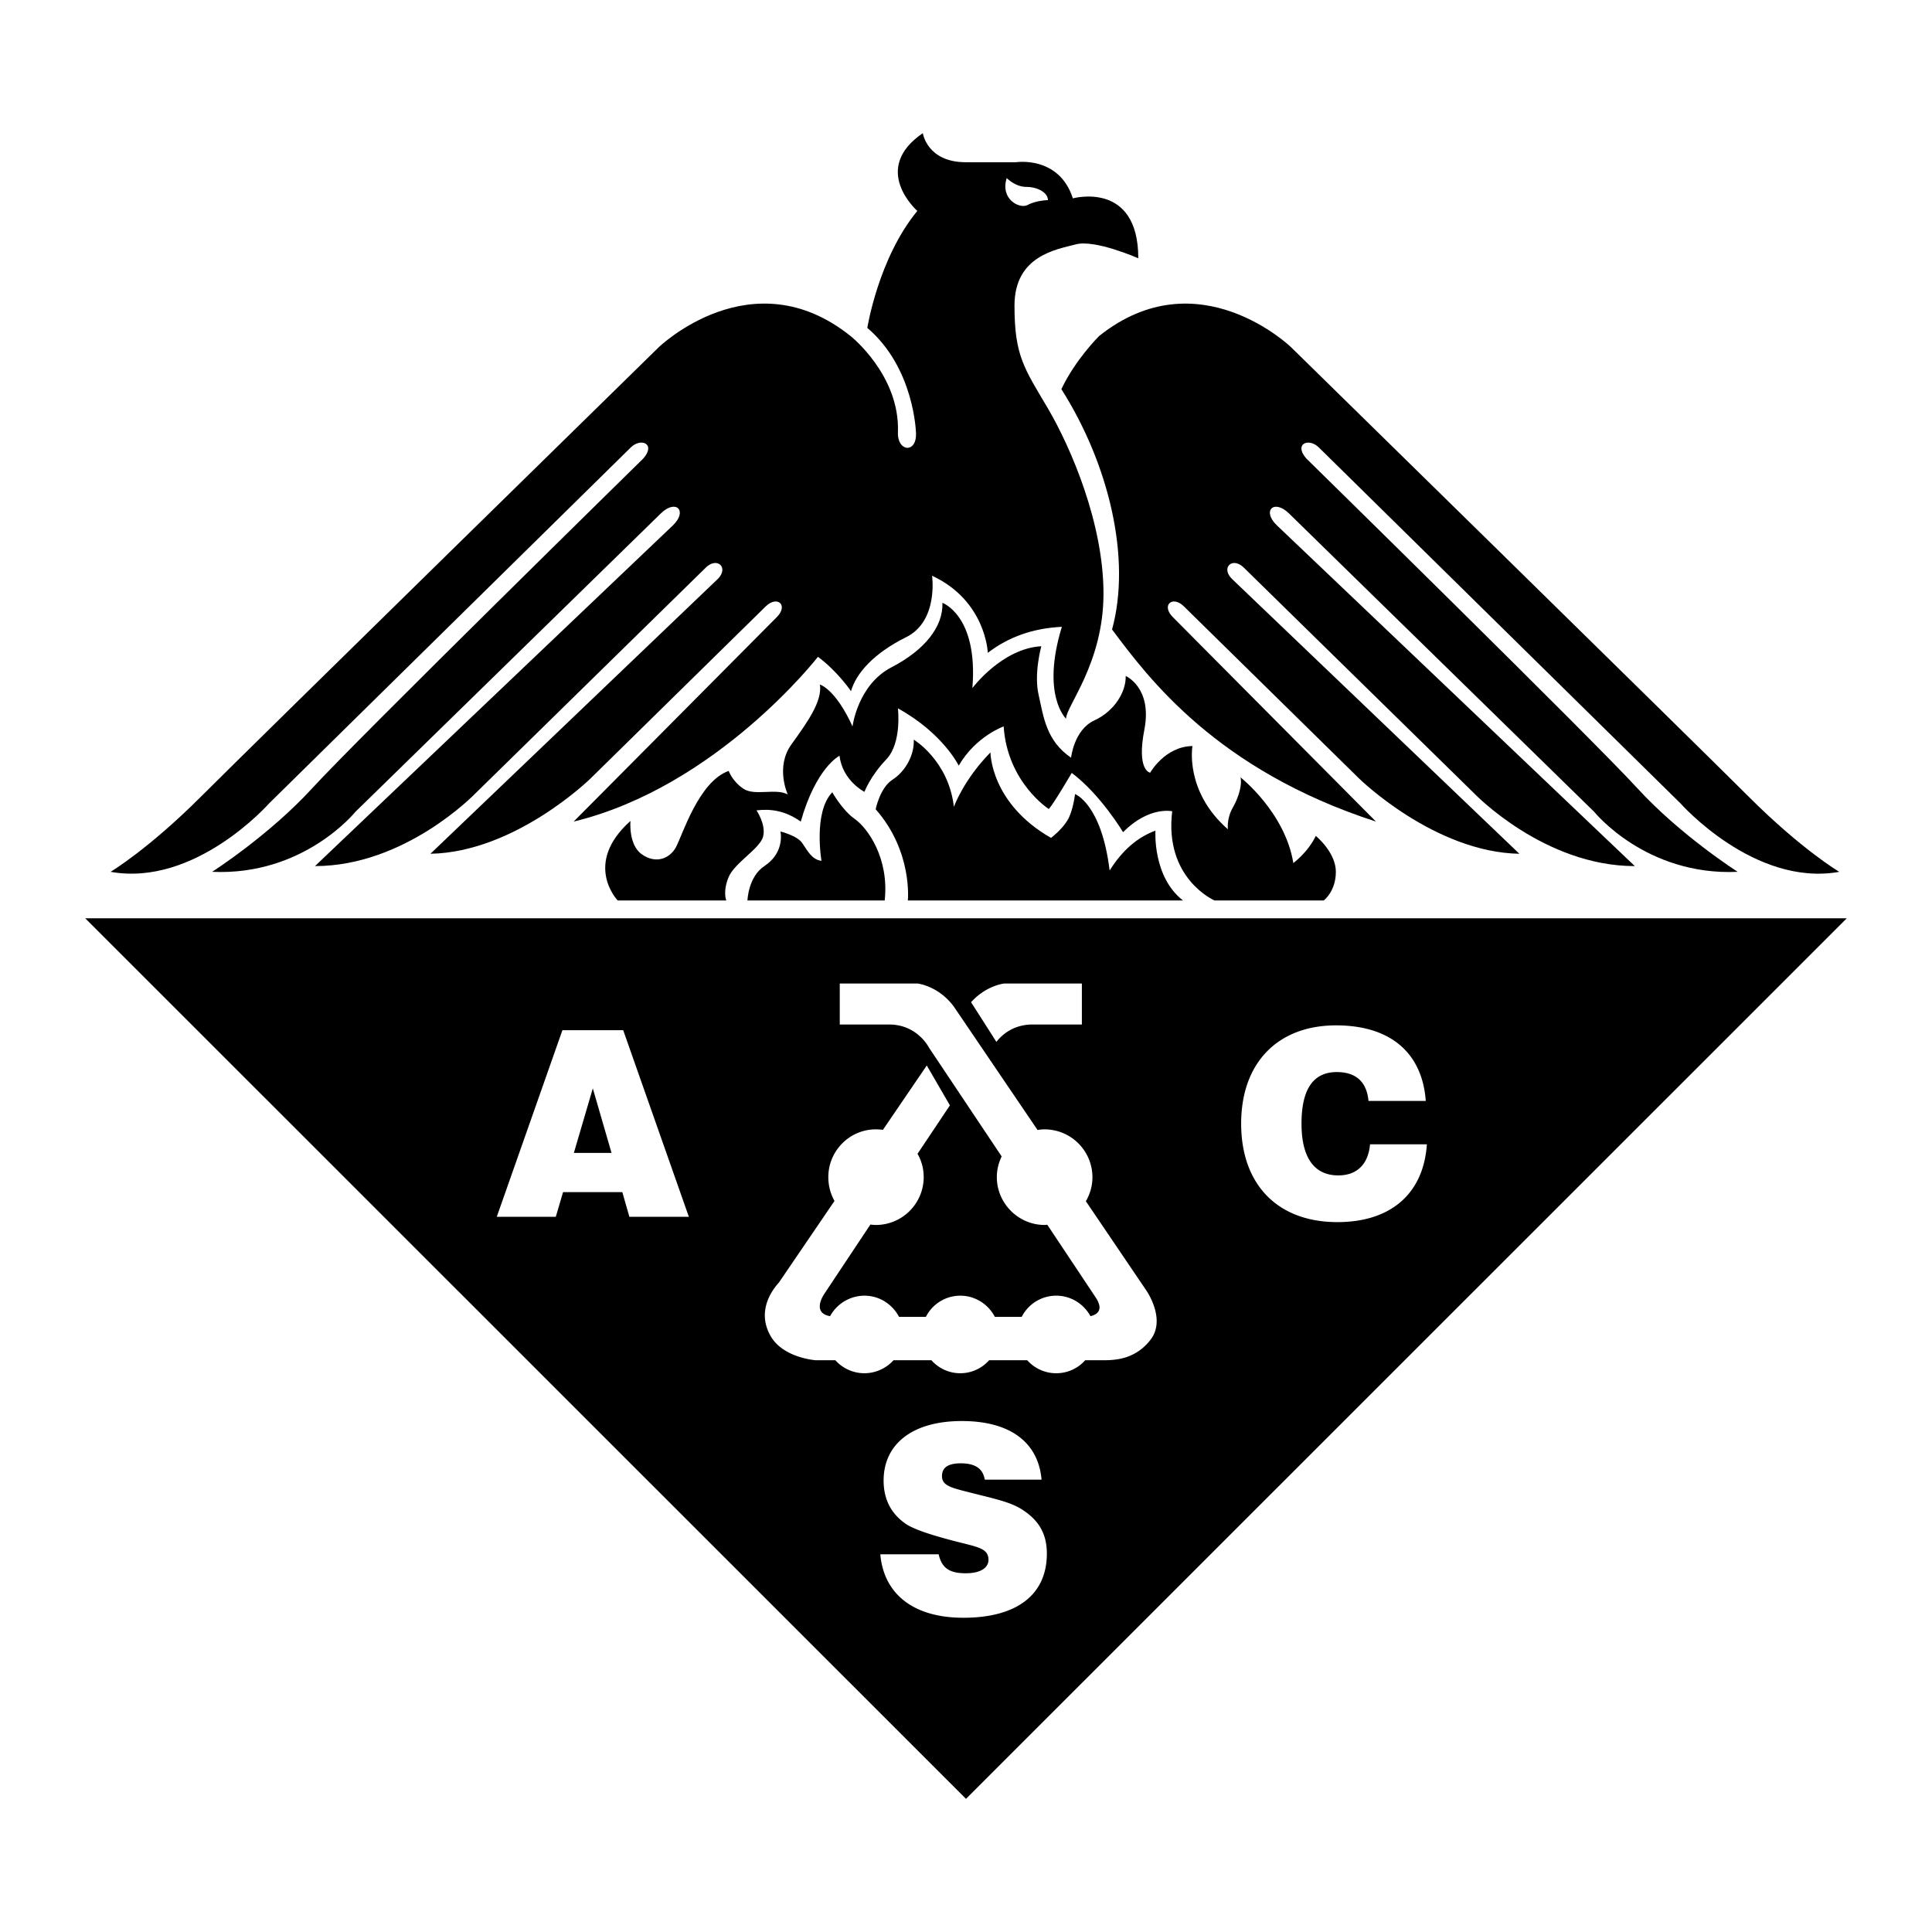<svg xmlns="http://www.w3.org/2000/svg" width="2500" height="2500" viewBox="0 0 192.756 192.756"><path fill="#fff" d="M0 192.756h192.756V0H0v192.756z"/><path d="M110.95 62.804c3.648 4.88 10.461 14.023 26.332 19.166l-20.266-20.397c-1.187-1.186-.044-2.198 1.1-1.076l17.494 17.188s7.495 7.342 15.979 7.496l-28.661-27.409c-1.165-1.121.021-2.264 1.165-1.143l23.034 22.573s6.945 7.209 15.979 7.209l-35.694-33.98c-1.539-1.451-.33-2.682 1.187-1.209l30.463 29.782s5.145 6.396 14.31 5.979c0 0-5.693-3.627-10.002-8.33-4.308-4.726-33.034-32.904-33.034-32.904-1.298-1.472.242-2.11 1.253-1.099l36.09 35.519s7.363 8.33 15.826 6.814c0 0-3.76-2.22-9.034-7.495-5.275-5.275-45.652-44.838-45.652-44.838s-9.297-9.012-19.165-1.121c0 0-2.373 2.352-3.759 5.297 4.769 7.516 6.989 16.923 5.055 23.978z" fill-rule="evenodd" clip-rule="evenodd"/><path d="M98.554 65.134s-.176-5.188-5.561-7.693c0 0 .66 4.528-2.593 6.133-3.231 1.604-4.99 3.604-5.495 5.385 0 0-1.319-1.957-3.297-3.429 0 0-10.067 12.968-24.376 16.44l20.266-20.397c1.187-1.186.066-2.198-1.099-1.076L58.903 77.684s-7.495 7.342-15.958 7.496l28.661-27.409c1.143-1.121-.044-2.264-1.187-1.143L47.385 79.201S40.44 86.41 31.428 86.41l35.695-33.98c1.517-1.451.33-2.682-1.188-1.209L35.451 81.003s-5.143 6.396-14.287 5.979c0 0 5.671-3.627 9.979-8.33 4.308-4.726 33.035-32.904 33.035-32.904 1.297-1.472-.242-2.11-1.253-1.099l-36.09 35.519s-7.341 8.33-15.804 6.814c0 0 3.737-2.22 9.012-7.495s45.674-44.838 45.674-44.838 9.297-9.012 19.144-1.121c0 0 4.924 3.89 4.726 9.583-.088 1.978 1.869 2.154 1.802.132 0 0-.131-6.506-4.857-10.529 0 0 1.099-6.945 4.989-11.671 0 0-4.725-4.154.55-7.759 0 0 .418 2.902 4.286 2.902h5.012s4.285-.682 5.671 3.604c0 0 6.527-1.802 6.527 5.979 0 0-4.33-1.912-6.243-1.385-1.911.506-6.109 1.121-6.109 6.109 0 5.013.967 6.243 3.341 10.266 2.352 4.021 5.539 11.517 5.539 18.463 0 6.945-3.737 11.231-3.737 12.484 0 0-2.505-2.352-.417-9.165-2.837.131-5.299.989-7.387 2.593z" fill-rule="evenodd" clip-rule="evenodd"/><path d="M115.28 82.872s-.309 4.593 2.746 6.967H90.575s.506-4.879-3.209-9.099c0 0 .418-2.132 1.671-2.946 1.275-.813 2.198-2.439 2.132-4 0 0 3.473 2.088 4 6.704 0 0 .967-2.704 3.648-5.429 0 0 0 5.077 6.044 8.528 0 0 1.077-.813 1.626-1.737.572-.901.77-2.637.77-2.637s2.638.967 3.451 7.627c1.253-2 2.77-3.319 4.572-3.978z" fill-rule="evenodd" clip-rule="evenodd"/><path d="M75.475 80.85s.968 1.406.66 2.615c-.308 1.209-2.858 2.616-3.451 4.066-.593 1.473-.22 2.308-.22 2.308H61.627s-3.517-3.648 1.275-7.935c0 0-.22 2.374 1.121 3.32 1.341.967 2.747.505 3.407-.682.637-1.165 2.286-6.594 5.275-7.627 0 0 .352 1.033 1.473 1.781 1.121.747 3.253-.088 4.417.571 0 0-1.274-2.748.374-5.011 1.649-2.286 3.077-4.308 2.835-5.957 0 0 1.539.418 3.253 4.176 0 0 .506-4.132 3.869-5.89 3.363-1.737 5.187-4.088 5.099-6.44 0 0 3.583 1.275 2.989 8.506 0 0 2.945-3.957 6.88-4.176 0 0-.77 2.747-.264 4.879.483 2.154.747 4.55 3.231 6.242 0 0 .285-2.769 2.308-3.714 2.021-.923 3.187-2.857 3.143-4.44 0 0 2.659 1.143 1.868 5.319-.812 4.153.572 4.33.572 4.33s1.472-2.616 4.22-2.66c0 0-.813 4.506 3.538 8.309 0 0-.153-1.077.506-2.198.637-1.121.923-2.374.747-2.989 0 0 4.44 3.472 5.274 8.55 0 0 1.43-1.033 2.242-2.704 0 0 2 1.627 2 3.583s-1.209 2.857-1.209 2.857h-10.9s-5.034-2.176-4.22-8.901c0 0-2.309-.528-4.902 2.088 0 0-2.242-3.759-5.121-5.913 0 0-1.759 3.011-2.286 3.605 0 0-4.132-2.639-4.506-8.243 0 0-2.769.967-4.483 3.913 0 0-1.561-3.231-6.067-5.715 0 0 .418 3.451-1.165 5.099-1.582 1.649-2.176 3.231-2.176 3.231s-2.198-1.121-2.483-3.604c0 0-2.33 1.143-3.869 6.571-1.515-1.076-2.966-1.296-4.417-1.12z" fill-rule="evenodd" clip-rule="evenodd"/><path d="M88.267 89.839H74.574s.066-2.374 1.715-3.451c1.648-1.099 1.714-2.681 1.582-3.429 0 0 1.692.418 2.176 1.166.506.725.945 1.648 1.912 1.758 0 0-.835-4.858 1.077-6.836 0 0 1.011 1.803 2.242 2.66 1.253.879 3.451 3.868 2.989 8.132zM184.252 91.62l-87.874 87.851L8.504 91.62h175.748z" fill-rule="evenodd" clip-rule="evenodd"/><path d="M100.444 17.768s.834.879 1.955.879 2.154.572 2.154 1.319c0 0-1.188.022-2.021.484-.836.439-2.769-.616-2.088-2.682zM49.562 121.402h5.89l.725-2.463h5.913l.703 2.463h5.935l-6.55-18.617h-6.067l-6.549 18.617z" fill-rule="evenodd" clip-rule="evenodd" fill="#fff"/><path fill-rule="evenodd" clip-rule="evenodd" d="M57.254 115.027l1.891-6.439 1.868 6.439h-3.759z"/><path d="M136.688 114.17c-.176 2-1.319 3.1-3.165 3.1-2.396 0-3.671-1.758-3.671-5.166 0-3.428 1.165-5.143 3.518-5.143 1.934 0 2.988.988 3.165 2.879h5.715c-.353-4.812-3.539-7.539-8.946-7.539-5.824 0-9.474 3.736-9.474 9.803 0 6.068 3.628 9.826 9.605 9.826 5.341 0 8.594-2.857 8.924-7.76h-5.671zM87.828 155.074c.351 3.957 3.297 6.33 8.286 6.33 5.429 0 8.331-2.373 8.331-6.396 0-1.912-.747-3.275-2.396-4.352-1.188-.812-3.012-1.166-5.32-1.758-1.802-.463-2.747-.66-2.747-1.627 0-.857.616-1.275 1.868-1.275 1.451 0 2.22.527 2.396 1.627h5.671c-.33-3.736-3.145-5.846-7.957-5.846-4.967 0-7.802 2.328-7.802 5.934 0 1.824.703 3.254 2.154 4.285.769.551 2.461 1.121 5.011 1.781 2.198.572 3.297.682 3.297 1.846 0 .814-.814 1.342-2.265 1.342-1.604 0-2.396-.506-2.703-1.891h-5.824zM99.411 103.949c.526-.68 1.67-1.734 3.604-1.734h4.924v-4.09h-7.736s-1.803.176-3.319 1.867l2.527 3.957zM87.388 112.676c.242 0 .484.021.704.045l4.373-6.418 2.308 3.977-3.231 4.836c.396.682.616 1.473.616 2.33a4.78 4.78 0 0 1-4.77 4.77 4.63 4.63 0 0 1-.549-.043l-4.616 6.943s-1.297 1.869.594 2.199a3.923 3.923 0 0 1 3.428-2.045c1.495 0 2.792.857 3.451 2.111h2.682a3.845 3.845 0 0 1 3.428-2.111c1.495 0 2.792.857 3.451 2.111h2.682a3.854 3.854 0 0 1 3.45-2.111c1.474 0 2.748.836 3.407 2.045.572-.133 1.406-.549.506-1.891l-4.814-7.23c-.088 0-.176.021-.264.021-2.615 0-4.769-2.154-4.769-4.77 0-.748.176-1.428.482-2.066l-7.253-10.857s-1.143-2.307-3.978-2.307h-4.923v-4.09h7.758s2.088.221 3.627 2.309l8.352 12.309c.221-.045.462-.066.703-.066a4.78 4.78 0 0 1 4.77 4.77c0 .879-.241 1.693-.658 2.396l6 8.857s2.088 2.924.418 5.012c-1.671 2.109-3.869 2-5.122 2h-1.362a3.855 3.855 0 0 1-2.88 1.297 3.865 3.865 0 0 1-2.901-1.297h-3.803c-.703.791-1.736 1.297-2.879 1.297s-2.176-.506-2.879-1.297h-3.78a3.94 3.94 0 0 1-2.901 1.297 3.9 3.9 0 0 1-2.901-1.297h-1.956s-3.253-.221-4.506-2.418-.22-4.178.835-5.342l5.539-8.133a4.836 4.836 0 0 1-.615-2.373c-.001-2.637 2.131-4.77 4.746-4.77z" fill-rule="evenodd" clip-rule="evenodd" fill="#fff"/></svg>